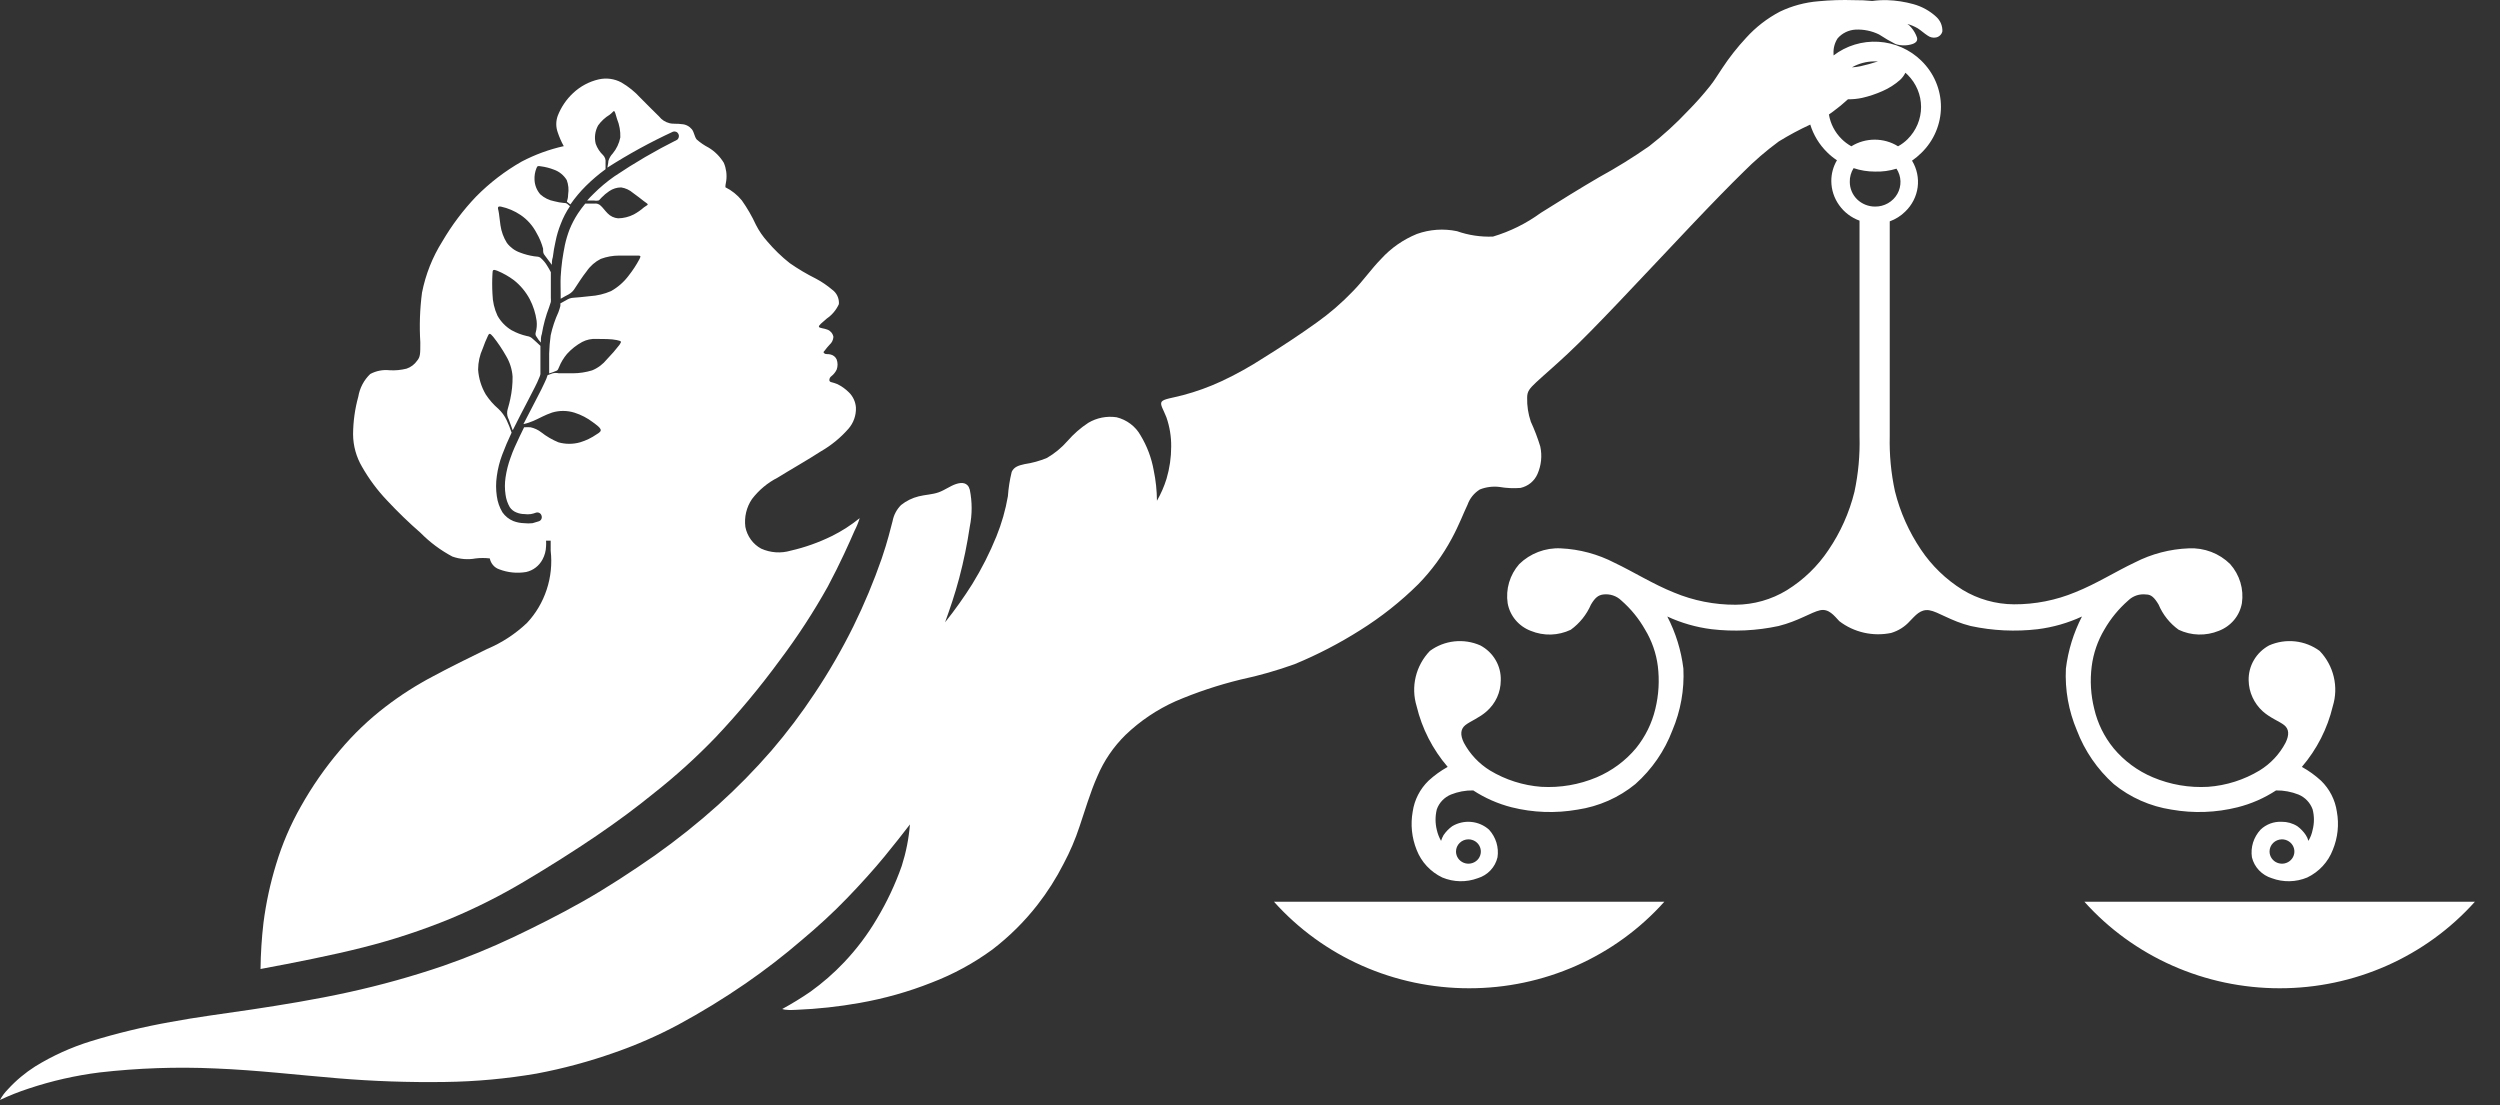 <?xml version="1.0" encoding="UTF-8"?> <svg xmlns="http://www.w3.org/2000/svg" width="95" height="42" viewBox="0 0 95 42" fill="none"><rect x="0" y="0" width="95" height="42" fill="#333333" stroke="none"/> <path fill-rule="evenodd" clip-rule="evenodd" d="M25.576 5.003C25.615 4.991 25.656 4.993 25.694 5.009C25.731 5.024 25.761 5.053 25.78 5.09C25.799 5.127 25.804 5.169 25.795 5.209C25.786 5.25 25.764 5.286 25.731 5.311C24.907 5.723 24.109 6.188 23.342 6.705C23.061 6.902 22.796 7.124 22.551 7.369C22.466 7.451 22.386 7.533 22.311 7.621H22.573C22.626 7.631 22.68 7.631 22.733 7.621C22.765 7.621 22.792 7.577 22.856 7.511C22.945 7.418 23.043 7.335 23.15 7.264C23.284 7.172 23.442 7.122 23.604 7.122C23.77 7.148 23.925 7.22 24.053 7.33C24.203 7.434 24.358 7.561 24.459 7.638C24.561 7.714 24.614 7.742 24.614 7.769C24.614 7.797 24.556 7.813 24.47 7.879C24.352 7.983 24.223 8.073 24.085 8.148C23.899 8.243 23.695 8.294 23.487 8.296C23.335 8.284 23.192 8.216 23.086 8.104C22.984 8 22.899 7.879 22.829 7.819C22.798 7.787 22.76 7.764 22.718 7.749C22.676 7.735 22.632 7.731 22.589 7.736H22.241C22.142 7.855 22.049 7.98 21.963 8.109C21.837 8.301 21.73 8.505 21.643 8.719C21.569 8.911 21.51 9.109 21.466 9.311C21.429 9.503 21.391 9.701 21.365 9.893C21.338 10.085 21.317 10.321 21.306 10.513C21.295 10.705 21.306 11.007 21.306 11.183V11.353C21.402 11.293 21.525 11.232 21.605 11.188C21.707 11.133 21.793 11.049 21.851 10.947C21.953 10.793 22.124 10.519 22.295 10.305C22.432 10.105 22.616 9.945 22.829 9.838C23.054 9.754 23.291 9.712 23.529 9.712H24.192C24.336 9.712 24.369 9.712 24.304 9.838C24.186 10.061 24.048 10.272 23.893 10.469C23.711 10.713 23.482 10.915 23.219 11.062C22.965 11.172 22.694 11.237 22.418 11.254C22.156 11.287 21.921 11.303 21.792 11.314C21.697 11.319 21.605 11.349 21.525 11.402L21.295 11.528C21.298 11.559 21.298 11.591 21.295 11.622C21.275 11.704 21.25 11.784 21.22 11.863C21.091 12.144 20.992 12.438 20.926 12.741C20.895 12.97 20.875 13.201 20.868 13.433C20.868 13.663 20.868 13.927 20.868 14.19C20.951 14.166 21.033 14.137 21.113 14.102C21.194 14.075 21.194 14.064 21.242 13.954C21.316 13.77 21.419 13.6 21.546 13.449C21.713 13.265 21.908 13.111 22.124 12.994C22.289 12.908 22.473 12.869 22.658 12.879C22.899 12.879 23.246 12.879 23.433 12.922C23.62 12.966 23.631 12.966 23.54 13.104C23.392 13.295 23.233 13.479 23.064 13.652C22.913 13.84 22.719 13.986 22.498 14.075C22.262 14.147 22.017 14.184 21.771 14.185H21.236C21.161 14.168 21.082 14.168 21.007 14.185L20.809 14.256L20.761 14.393C20.723 14.481 20.665 14.607 20.568 14.805L20.328 15.271L19.89 16.116C20.018 16.089 20.143 16.048 20.264 15.996C20.472 15.908 20.713 15.765 20.98 15.677C21.259 15.593 21.557 15.595 21.835 15.683C22.085 15.763 22.32 15.885 22.53 16.045C22.701 16.171 22.792 16.243 22.819 16.308C22.845 16.374 22.819 16.418 22.669 16.506C22.477 16.64 22.266 16.741 22.044 16.808C21.774 16.884 21.49 16.884 21.22 16.808C20.985 16.711 20.764 16.582 20.563 16.424C20.444 16.332 20.307 16.269 20.162 16.237C20.08 16.231 19.998 16.231 19.916 16.237L19.756 16.566C19.617 16.863 19.494 17.115 19.398 17.401C19.311 17.64 19.248 17.888 19.211 18.141C19.178 18.36 19.178 18.582 19.211 18.8C19.233 18.967 19.287 19.127 19.371 19.272C19.434 19.365 19.524 19.436 19.628 19.475C19.724 19.515 19.828 19.535 19.932 19.535C20.012 19.547 20.093 19.547 20.173 19.535C20.24 19.523 20.306 19.505 20.37 19.48C20.392 19.474 20.414 19.471 20.436 19.474C20.458 19.476 20.479 19.482 20.498 19.493C20.518 19.504 20.535 19.518 20.549 19.536C20.563 19.554 20.573 19.574 20.579 19.596C20.586 19.617 20.59 19.64 20.588 19.662C20.587 19.684 20.581 19.706 20.571 19.727C20.561 19.747 20.547 19.764 20.53 19.779C20.513 19.793 20.493 19.803 20.472 19.81L20.237 19.881C20.132 19.893 20.026 19.893 19.922 19.881C19.779 19.878 19.638 19.851 19.505 19.799C19.34 19.732 19.197 19.617 19.093 19.469C18.981 19.282 18.908 19.073 18.879 18.855C18.842 18.602 18.842 18.345 18.879 18.092C18.916 17.816 18.984 17.545 19.082 17.285C19.179 17.022 19.302 16.736 19.441 16.44C19.388 16.279 19.325 16.121 19.253 15.968C19.176 15.804 19.069 15.657 18.938 15.535C18.753 15.377 18.591 15.192 18.457 14.986C18.289 14.699 18.19 14.376 18.168 14.042C18.17 13.765 18.23 13.492 18.345 13.241C18.402 13.076 18.468 12.915 18.543 12.758C18.585 12.664 18.617 12.648 18.74 12.796C18.925 13.029 19.091 13.277 19.237 13.537C19.376 13.772 19.459 14.037 19.478 14.311C19.481 14.595 19.452 14.879 19.392 15.156C19.344 15.392 19.291 15.529 19.275 15.628C19.261 15.736 19.281 15.846 19.334 15.941C19.371 16.05 19.424 16.199 19.483 16.352C19.676 15.963 19.895 15.54 20.077 15.194L20.317 14.728C20.383 14.603 20.442 14.475 20.494 14.344C20.514 14.304 20.528 14.262 20.536 14.217C20.536 13.965 20.536 13.718 20.536 13.449V13.142C20.445 13.06 20.322 12.939 20.248 12.879C20.185 12.816 20.104 12.778 20.018 12.769C19.817 12.723 19.622 12.649 19.441 12.549C19.219 12.417 19.035 12.228 18.906 12C18.785 11.741 18.72 11.459 18.714 11.172C18.699 10.914 18.699 10.656 18.714 10.398C18.714 10.239 18.751 10.233 18.895 10.288C19.119 10.381 19.331 10.5 19.526 10.645C19.774 10.84 19.98 11.087 20.13 11.369C20.264 11.626 20.352 11.904 20.392 12.193C20.409 12.344 20.396 12.497 20.355 12.643C20.347 12.67 20.346 12.699 20.353 12.727C20.359 12.755 20.373 12.781 20.392 12.802C20.437 12.88 20.49 12.951 20.552 13.016C20.552 12.9 20.552 12.791 20.59 12.692C20.648 12.343 20.741 12.001 20.868 11.671C20.892 11.606 20.914 11.54 20.932 11.474C20.936 11.419 20.936 11.364 20.932 11.309V11.133C20.932 10.952 20.932 10.711 20.932 10.442V10.343C20.891 10.262 20.847 10.183 20.798 10.107C20.728 9.986 20.637 9.878 20.531 9.789C20.461 9.745 20.419 9.756 20.296 9.739C20.113 9.711 19.934 9.664 19.761 9.597C19.565 9.528 19.392 9.402 19.264 9.234C19.137 9.032 19.053 8.804 19.018 8.565C18.981 8.334 18.97 8.126 18.943 8.016C18.917 7.906 18.89 7.824 19.04 7.852C19.304 7.909 19.556 8.017 19.783 8.17C20.036 8.341 20.244 8.575 20.387 8.85C20.497 9.037 20.581 9.238 20.638 9.449C20.638 9.597 20.638 9.624 20.707 9.712C20.777 9.8 20.878 9.948 20.969 10.063V10.096C20.969 9.992 20.969 9.882 21.007 9.772C21.031 9.567 21.067 9.364 21.113 9.163C21.157 8.941 21.222 8.725 21.306 8.516C21.397 8.275 21.515 8.047 21.659 7.835L21.562 7.753C21.528 7.724 21.484 7.71 21.439 7.714C21.313 7.703 21.188 7.681 21.065 7.648C20.867 7.612 20.683 7.521 20.531 7.385C20.399 7.233 20.321 7.04 20.312 6.836C20.303 6.682 20.329 6.529 20.387 6.386C20.424 6.298 20.445 6.304 20.552 6.32C20.722 6.342 20.889 6.384 21.049 6.447C21.251 6.517 21.422 6.657 21.536 6.842C21.601 7.017 21.619 7.206 21.589 7.391C21.589 7.539 21.552 7.61 21.546 7.643C21.541 7.676 21.546 7.67 21.584 7.698L21.675 7.769C21.85 7.517 22.046 7.282 22.263 7.067C22.496 6.836 22.746 6.623 23.011 6.43C23.011 6.353 23.011 6.249 23.011 6.172C23.017 6.122 23.012 6.072 22.996 6.024C22.98 5.977 22.954 5.934 22.92 5.898C22.793 5.779 22.696 5.63 22.637 5.464C22.578 5.229 22.611 4.979 22.728 4.767C22.845 4.603 22.994 4.465 23.166 4.361C23.284 4.273 23.316 4.202 23.342 4.224C23.369 4.246 23.396 4.339 23.449 4.526C23.539 4.746 23.581 4.984 23.572 5.223C23.528 5.448 23.428 5.657 23.284 5.832C23.207 5.912 23.15 6.01 23.118 6.117C23.118 6.189 23.091 6.287 23.08 6.37C23.882 5.857 24.716 5.401 25.576 5.003ZM21.429 5.552C20.872 5.676 20.333 5.873 19.825 6.139C19.192 6.499 18.609 6.946 18.094 7.467C17.6 7.984 17.168 8.559 16.805 9.18C16.433 9.772 16.172 10.431 16.036 11.122C15.954 11.748 15.933 12.38 15.972 13.01C15.972 13.449 15.972 13.559 15.854 13.702C15.755 13.847 15.612 13.954 15.448 14.009C15.236 14.062 15.018 14.083 14.801 14.069C14.549 14.042 14.294 14.092 14.069 14.212C13.83 14.44 13.67 14.743 13.615 15.074C13.486 15.54 13.42 16.022 13.417 16.506C13.42 16.942 13.539 17.368 13.759 17.741C14.024 18.205 14.343 18.635 14.71 19.019C15.113 19.451 15.538 19.862 15.982 20.249C16.338 20.61 16.746 20.913 17.19 21.149C17.475 21.25 17.781 21.275 18.078 21.22C18.255 21.199 18.434 21.199 18.612 21.22C18.631 21.314 18.673 21.402 18.735 21.474C18.797 21.547 18.876 21.601 18.965 21.632C19.294 21.759 19.65 21.795 19.996 21.736C20.127 21.706 20.25 21.649 20.357 21.566C20.464 21.484 20.552 21.379 20.616 21.259C20.698 21.107 20.744 20.938 20.75 20.765C20.756 20.692 20.756 20.618 20.75 20.545H20.926C20.926 20.605 20.926 20.666 20.926 20.929C20.983 21.427 20.931 21.931 20.774 22.405C20.618 22.88 20.362 23.313 20.023 23.673C19.58 24.093 19.068 24.427 18.511 24.661C17.89 24.968 17.137 25.331 16.469 25.693C15.828 26.028 15.217 26.419 14.641 26.862C14.011 27.345 13.434 27.897 12.92 28.508C12.358 29.168 11.86 29.883 11.434 30.643C11.04 31.335 10.724 32.072 10.493 32.838C10.27 33.565 10.109 34.31 10.012 35.066C9.944 35.649 9.907 36.235 9.9 36.822C11.236 36.57 12.572 36.312 13.807 35.999C14.94 35.713 16.053 35.346 17.137 34.901C18.099 34.498 19.033 34.027 19.932 33.491C20.857 32.942 21.84 32.322 22.669 31.757C23.497 31.192 24.171 30.692 24.887 30.11C25.7 29.467 26.469 28.769 27.191 28.02C28.062 27.098 28.876 26.121 29.628 25.095C30.299 24.204 30.91 23.267 31.456 22.29C31.931 21.401 32.29 20.589 32.471 20.172C32.551 20.017 32.617 19.856 32.669 19.689C32.339 19.958 31.98 20.188 31.6 20.375C31.105 20.617 30.585 20.802 30.05 20.924C29.677 21.035 29.278 21.008 28.922 20.847C28.769 20.764 28.636 20.647 28.533 20.505C28.429 20.362 28.358 20.198 28.324 20.024C28.276 19.651 28.365 19.273 28.575 18.965C28.836 18.623 29.169 18.345 29.548 18.152C30.023 17.856 30.702 17.472 31.199 17.148C31.59 16.923 31.942 16.634 32.242 16.292C32.435 16.071 32.537 15.782 32.525 15.485C32.509 15.266 32.413 15.06 32.258 14.909C32.129 14.781 31.981 14.675 31.819 14.596C31.741 14.564 31.661 14.539 31.579 14.519C31.56 14.515 31.544 14.505 31.532 14.49C31.52 14.475 31.514 14.456 31.515 14.437C31.516 14.409 31.525 14.381 31.538 14.356C31.552 14.331 31.572 14.31 31.595 14.294C31.678 14.228 31.745 14.144 31.793 14.047C31.839 13.922 31.839 13.783 31.793 13.658C31.771 13.611 31.739 13.569 31.699 13.537C31.659 13.505 31.612 13.482 31.563 13.471C31.472 13.444 31.381 13.471 31.333 13.433C31.285 13.394 31.279 13.383 31.333 13.329C31.393 13.248 31.457 13.171 31.525 13.098C31.567 13.061 31.602 13.016 31.627 12.965C31.651 12.914 31.666 12.858 31.67 12.802C31.659 12.74 31.632 12.682 31.593 12.634C31.553 12.586 31.503 12.549 31.445 12.527C31.311 12.472 31.135 12.472 31.119 12.418C31.103 12.363 31.237 12.264 31.418 12.105C31.618 11.968 31.777 11.778 31.878 11.556C31.886 11.449 31.866 11.342 31.821 11.246C31.776 11.15 31.707 11.067 31.622 11.007C31.431 10.846 31.226 10.706 31.007 10.59C30.66 10.417 30.326 10.219 30.007 9.997C29.698 9.752 29.414 9.476 29.157 9.174C28.987 8.984 28.841 8.772 28.725 8.543C28.575 8.217 28.396 7.907 28.19 7.616C28.018 7.405 27.805 7.235 27.565 7.116C27.565 7.072 27.565 7.023 27.597 6.869C27.628 6.638 27.596 6.403 27.506 6.189C27.361 5.949 27.161 5.749 26.923 5.607C26.762 5.524 26.611 5.421 26.474 5.3C26.389 5.195 26.378 5.025 26.293 4.915C26.245 4.857 26.187 4.809 26.12 4.775C26.054 4.741 25.982 4.722 25.908 4.718C25.747 4.69 25.571 4.718 25.438 4.68C25.281 4.641 25.142 4.551 25.042 4.422C24.866 4.257 24.593 3.972 24.342 3.725C24.129 3.49 23.882 3.29 23.61 3.132C23.345 2.991 23.04 2.95 22.749 3.017C22.389 3.1 22.055 3.278 21.782 3.533C21.524 3.772 21.323 4.069 21.194 4.4C21.12 4.603 21.12 4.827 21.194 5.031C21.252 5.205 21.325 5.374 21.413 5.536L21.429 5.552Z" fill="white"></path> <path fill-rule="evenodd" clip-rule="evenodd" d="M55.8 31.895C55.894 31.895 55.985 31.922 56.063 31.973C56.14 32.024 56.201 32.096 56.236 32.181C56.272 32.265 56.282 32.358 56.263 32.448C56.245 32.538 56.2 32.62 56.134 32.685C56.068 32.749 55.984 32.793 55.892 32.811C55.801 32.829 55.706 32.82 55.62 32.785C55.534 32.75 55.46 32.691 55.408 32.615C55.356 32.539 55.328 32.449 55.328 32.358C55.328 32.235 55.378 32.117 55.467 32.031C55.555 31.944 55.675 31.895 55.8 31.895ZM86.71 31.895C86.803 31.894 86.895 31.921 86.973 31.971C87.052 32.021 87.113 32.093 87.149 32.177C87.186 32.261 87.196 32.355 87.178 32.445C87.161 32.535 87.116 32.618 87.05 32.683C86.985 32.748 86.901 32.792 86.809 32.811C86.717 32.829 86.622 32.82 86.535 32.785C86.449 32.751 86.375 32.691 86.323 32.615C86.271 32.539 86.243 32.449 86.243 32.358C86.243 32.236 86.292 32.119 86.379 32.033C86.467 31.946 86.585 31.897 86.71 31.895ZM72.067 6.41C72.16 6.552 72.212 6.716 72.218 6.885C72.223 7.054 72.182 7.221 72.099 7.368C72.015 7.516 71.892 7.638 71.743 7.723C71.594 7.808 71.425 7.852 71.252 7.85C70.998 7.85 70.753 7.752 70.571 7.576C70.483 7.489 70.412 7.386 70.365 7.273C70.317 7.159 70.292 7.037 70.292 6.914C70.287 6.729 70.338 6.547 70.437 6.389C70.696 6.476 70.968 6.52 71.242 6.52C71.521 6.53 71.801 6.492 72.067 6.41ZM71.365 2.333C71.145 2.406 70.921 2.467 70.695 2.517C70.589 2.54 70.481 2.554 70.373 2.559C70.637 2.409 70.937 2.331 71.242 2.333H71.365ZM69.499 4.351L69.654 4.24C69.852 4.095 70.042 3.939 70.222 3.773C70.403 3.775 70.583 3.757 70.759 3.72C71.024 3.66 71.283 3.573 71.531 3.463C71.777 3.357 72.003 3.213 72.202 3.037C72.286 2.959 72.355 2.867 72.405 2.764L72.486 2.838C72.816 3.164 73.001 3.605 73.001 4.064C73.001 4.524 72.816 4.965 72.486 5.291C72.38 5.396 72.259 5.487 72.126 5.559C71.861 5.394 71.553 5.307 71.239 5.307C70.925 5.307 70.617 5.394 70.351 5.559C70.215 5.483 70.091 5.39 69.981 5.281C69.725 5.027 69.557 4.702 69.499 4.351ZM55.827 37.554C54.423 37.555 53.035 37.262 51.755 36.695C50.476 36.128 49.336 35.299 48.41 34.265H63.245C62.32 35.3 61.179 36.129 59.9 36.696C58.62 37.263 57.232 37.556 55.827 37.554ZM86.624 37.554C85.219 37.554 83.831 37.261 82.552 36.694C81.273 36.127 80.132 35.299 79.206 34.265H94.047C93.12 35.3 91.979 36.129 90.698 36.696C89.418 37.263 88.029 37.556 86.624 37.554ZM36.326 18.394C36.106 18.467 35.902 18.625 35.666 18.709C35.43 18.793 35.162 18.798 34.91 18.861C34.664 18.922 34.435 19.035 34.24 19.192C34.073 19.359 33.961 19.572 33.918 19.802C33.837 20.101 33.741 20.532 33.505 21.225C33.2 22.102 32.842 22.96 32.432 23.794C31.996 24.675 31.504 25.528 30.957 26.348C30.456 27.107 29.906 27.835 29.311 28.528C28.68 29.254 28.005 29.942 27.289 30.587C26.527 31.272 25.724 31.912 24.886 32.505C24.028 33.104 23.052 33.745 22.129 34.265C21.207 34.785 20.359 35.205 19.523 35.605C18.65 36.019 17.755 36.385 16.841 36.703C15.669 37.102 14.475 37.435 13.264 37.701C11.982 37.984 10.673 38.194 9.552 38.363C8.431 38.531 7.498 38.646 6.479 38.836C5.456 39.018 4.446 39.262 3.454 39.566C2.711 39.795 2.001 40.116 1.341 40.522C0.956 40.766 0.606 41.059 0.3 41.394C0.181 41.514 0.079 41.65 0 41.798C0.356 41.63 0.724 41.484 1.099 41.362C1.97 41.072 2.869 40.868 3.781 40.753C5.241 40.586 6.711 40.535 8.179 40.601C9.761 40.664 11.349 40.853 12.824 40.974C14.183 41.088 15.547 41.135 16.911 41.115C18.08 41.1 19.245 40.993 20.397 40.795C21.404 40.605 22.393 40.338 23.358 39.996C24.185 39.708 24.989 39.357 25.76 38.946C26.647 38.467 27.507 37.941 28.335 37.37C29.072 36.861 29.781 36.314 30.459 35.731C31.086 35.205 31.66 34.68 32.191 34.128C32.722 33.577 33.215 33.03 33.607 32.552C33.998 32.074 34.288 31.706 34.578 31.328C34.535 31.863 34.43 32.392 34.267 32.904C34.021 33.602 33.705 34.275 33.323 34.911C32.973 35.507 32.555 36.062 32.078 36.566C31.688 36.978 31.259 37.352 30.796 37.685C30.451 37.922 30.093 38.141 29.724 38.342C29.751 38.342 29.783 38.399 30.26 38.373C31.068 38.341 31.873 38.253 32.668 38.111C33.605 37.946 34.522 37.688 35.404 37.338C36.227 37.023 37.002 36.601 37.71 36.083C38.349 35.593 38.922 35.027 39.415 34.396C39.8 33.903 40.136 33.375 40.418 32.82C40.661 32.365 40.864 31.89 41.024 31.402C41.218 30.839 41.427 30.109 41.7 29.5C41.949 28.91 42.313 28.375 42.773 27.924C43.326 27.394 43.968 26.962 44.672 26.647C45.472 26.304 46.301 26.029 47.149 25.822C47.843 25.674 48.526 25.479 49.193 25.239C50.061 24.881 50.896 24.448 51.687 23.947C52.488 23.446 53.229 22.859 53.897 22.197C54.401 21.68 54.828 21.097 55.168 20.463C55.452 19.938 55.618 19.486 55.768 19.176C55.852 18.938 56.017 18.734 56.235 18.599C56.471 18.506 56.728 18.473 56.98 18.504C57.244 18.55 57.513 18.562 57.779 18.541C57.922 18.509 58.054 18.445 58.166 18.354C58.278 18.262 58.366 18.146 58.423 18.015C58.569 17.684 58.607 17.317 58.53 16.965C58.432 16.644 58.312 16.33 58.171 16.024C58.071 15.728 58.023 15.417 58.032 15.105C58.032 14.874 58.123 14.763 58.375 14.527C58.627 14.29 59.061 13.923 59.582 13.434C60.102 12.946 60.703 12.331 61.534 11.459C62.365 10.587 63.422 9.457 64.264 8.569C65.106 7.681 65.733 7.041 66.248 6.536C66.665 6.115 67.115 5.727 67.594 5.375C67.979 5.138 68.379 4.923 68.79 4.734C68.912 5.13 69.131 5.491 69.429 5.785C69.543 5.899 69.668 6.001 69.804 6.09C69.662 6.331 69.588 6.605 69.59 6.883C69.592 7.21 69.696 7.529 69.888 7.797C70.079 8.066 70.349 8.271 70.662 8.385V16.586C70.681 17.292 70.617 17.997 70.469 18.688C70.275 19.476 69.941 20.225 69.482 20.9C69.073 21.515 68.534 22.036 67.9 22.428C67.316 22.785 66.642 22.976 65.953 22.98C65.15 22.983 64.354 22.826 63.615 22.518C62.827 22.203 62.076 21.73 61.357 21.388C60.724 21.059 60.024 20.87 59.308 20.837C59.017 20.823 58.727 20.87 58.455 20.973C58.184 21.076 57.937 21.234 57.731 21.435C57.553 21.638 57.422 21.875 57.346 22.132C57.27 22.388 57.252 22.658 57.291 22.922C57.333 23.157 57.435 23.377 57.59 23.561C57.744 23.745 57.944 23.887 58.171 23.973C58.413 24.072 58.673 24.12 58.935 24.113C59.196 24.105 59.453 24.043 59.689 23.931C60.028 23.685 60.292 23.355 60.456 22.975C60.617 22.702 60.74 22.617 60.917 22.591C61.042 22.574 61.17 22.586 61.29 22.625C61.41 22.664 61.519 22.73 61.609 22.817C61.971 23.133 62.275 23.506 62.51 23.92C62.77 24.348 62.936 24.824 62.998 25.318C63.064 25.86 63.032 26.41 62.902 26.941C62.772 27.486 62.521 27.995 62.167 28.433C61.767 28.912 61.255 29.29 60.676 29.537C60.012 29.817 59.29 29.941 58.568 29.899C57.878 29.847 57.211 29.634 56.621 29.279C56.202 29.02 55.86 28.658 55.629 28.228C55.479 27.924 55.5 27.703 55.682 27.556C55.865 27.409 56.219 27.277 56.492 27.031C56.661 26.883 56.795 26.703 56.888 26.501C56.98 26.299 57.028 26.08 57.029 25.859C57.039 25.588 56.972 25.319 56.834 25.083C56.697 24.847 56.495 24.654 56.251 24.525C55.942 24.389 55.601 24.336 55.264 24.373C54.928 24.41 54.607 24.535 54.336 24.735C54.071 25.011 53.885 25.35 53.797 25.719C53.708 26.088 53.721 26.473 53.832 26.836C54.035 27.685 54.44 28.475 55.012 29.142C54.748 29.288 54.503 29.465 54.283 29.668C53.957 29.985 53.746 30.399 53.682 30.845C53.595 31.332 53.647 31.834 53.832 32.295C54.009 32.754 54.358 33.13 54.808 33.345C55.237 33.524 55.719 33.534 56.154 33.372C56.34 33.316 56.507 33.213 56.638 33.074C56.77 32.934 56.862 32.764 56.905 32.578C56.934 32.391 56.919 32.2 56.864 32.018C56.808 31.836 56.712 31.669 56.584 31.528C56.396 31.36 56.158 31.256 55.906 31.233C55.654 31.209 55.4 31.267 55.184 31.396C55.055 31.489 54.945 31.603 54.856 31.733C54.816 31.802 54.784 31.876 54.76 31.953C54.686 31.823 54.632 31.683 54.599 31.538C54.535 31.281 54.535 31.012 54.599 30.755C54.643 30.63 54.713 30.515 54.806 30.418C54.898 30.321 55.011 30.245 55.135 30.193C55.404 30.085 55.692 30.031 55.983 30.036C56.429 30.327 56.922 30.544 57.442 30.677C58.26 30.882 59.115 30.912 59.946 30.766C60.756 30.645 61.517 30.309 62.145 29.794C62.773 29.235 63.255 28.535 63.55 27.756C63.865 27.013 64.008 26.211 63.969 25.407C63.885 24.717 63.678 24.047 63.357 23.427C63.889 23.674 64.458 23.837 65.041 23.91C65.89 24.009 66.749 23.968 67.584 23.789C68.34 23.6 68.828 23.264 69.161 23.19C69.493 23.117 69.697 23.395 69.895 23.605C70.17 23.816 70.489 23.965 70.829 24.042C71.169 24.119 71.522 24.122 71.864 24.052C72.138 23.97 72.383 23.816 72.572 23.605C72.781 23.395 72.974 23.138 73.312 23.19C73.65 23.243 74.127 23.6 74.889 23.789C75.723 23.968 76.583 24.009 77.431 23.91C78.015 23.837 78.583 23.674 79.115 23.427C78.795 24.047 78.588 24.717 78.504 25.407C78.464 26.211 78.607 27.013 78.922 27.756C79.218 28.534 79.697 29.232 80.322 29.794C80.951 30.307 81.712 30.643 82.521 30.766C83.353 30.912 84.207 30.882 85.025 30.677C85.547 30.546 86.042 30.329 86.49 30.036C86.782 30.032 87.072 30.086 87.342 30.193C87.467 30.245 87.579 30.322 87.671 30.419C87.763 30.516 87.834 30.63 87.879 30.755C87.946 31.012 87.946 31.281 87.879 31.538C87.851 31.685 87.796 31.826 87.718 31.953C87.699 31.875 87.666 31.8 87.621 31.733C87.535 31.603 87.426 31.489 87.299 31.396C87.122 31.284 86.915 31.226 86.704 31.228C86.556 31.221 86.408 31.244 86.27 31.295C86.132 31.347 86.005 31.426 85.9 31.528C85.77 31.669 85.673 31.836 85.616 32.017C85.56 32.199 85.545 32.391 85.573 32.578C85.618 32.764 85.711 32.934 85.844 33.073C85.976 33.212 86.143 33.315 86.329 33.372C86.764 33.534 87.246 33.524 87.675 33.345C88.124 33.129 88.471 32.754 88.646 32.295C88.836 31.835 88.89 31.333 88.801 30.845C88.737 30.399 88.526 29.985 88.201 29.668C87.98 29.465 87.735 29.288 87.471 29.142C88.042 28.475 88.444 27.684 88.646 26.836C88.758 26.474 88.771 26.089 88.683 25.72C88.596 25.351 88.411 25.011 88.147 24.735C87.875 24.535 87.554 24.41 87.216 24.373C86.879 24.336 86.537 24.389 86.227 24.525C85.985 24.656 85.784 24.849 85.647 25.085C85.51 25.32 85.441 25.588 85.449 25.859C85.453 26.08 85.503 26.297 85.595 26.498C85.688 26.7 85.82 26.881 85.986 27.031C86.281 27.293 86.618 27.409 86.801 27.556C86.983 27.703 86.999 27.924 86.849 28.228C86.622 28.659 86.281 29.022 85.862 29.279C85.271 29.635 84.602 29.848 83.91 29.899C83.19 29.941 82.47 29.817 81.807 29.537C81.227 29.292 80.715 28.913 80.316 28.433C79.96 27.997 79.709 27.486 79.582 26.941C79.449 26.41 79.416 25.86 79.485 25.318C79.548 24.825 79.712 24.349 79.968 23.92C80.206 23.506 80.512 23.133 80.874 22.817C80.963 22.73 81.071 22.665 81.19 22.625C81.309 22.586 81.436 22.575 81.561 22.591C81.738 22.591 81.866 22.702 82.027 22.975C82.187 23.356 82.45 23.687 82.789 23.931C83.025 24.043 83.283 24.105 83.546 24.112C83.808 24.119 84.07 24.072 84.312 23.973C84.539 23.887 84.739 23.745 84.894 23.561C85.048 23.377 85.15 23.157 85.192 22.922C85.231 22.658 85.212 22.388 85.135 22.131C85.058 21.875 84.925 21.637 84.746 21.435C84.542 21.233 84.297 21.075 84.026 20.972C83.755 20.869 83.465 20.823 83.175 20.837C82.46 20.864 81.76 21.047 81.126 21.372C80.402 21.714 79.657 22.187 78.868 22.502C78.129 22.81 77.333 22.968 76.53 22.964C75.84 22.96 75.164 22.769 74.578 22.413C73.945 22.019 73.406 21.498 72.995 20.884C72.539 20.208 72.205 19.46 72.009 18.672C71.859 17.982 71.793 17.276 71.81 16.571V8.412C72.032 8.331 72.234 8.204 72.4 8.039C72.658 7.791 72.824 7.466 72.871 7.116C72.917 6.765 72.842 6.409 72.657 6.105C72.784 6.018 72.902 5.919 73.011 5.811C73.247 5.582 73.435 5.309 73.562 5.008C73.69 4.707 73.756 4.385 73.756 4.059C73.756 3.733 73.69 3.411 73.562 3.11C73.435 2.809 73.247 2.537 73.011 2.307C72.576 1.88 71.997 1.625 71.382 1.588C70.768 1.551 70.16 1.736 69.675 2.107C69.678 2.088 69.678 2.069 69.675 2.05C69.661 1.84 69.715 1.632 69.831 1.456C69.916 1.359 70.02 1.279 70.137 1.222C70.254 1.166 70.382 1.132 70.512 1.125C70.82 1.111 71.126 1.174 71.403 1.309C71.606 1.443 71.817 1.566 72.035 1.677C72.24 1.74 72.459 1.74 72.663 1.677C72.818 1.624 72.877 1.545 72.845 1.424C72.798 1.288 72.726 1.161 72.631 1.051C72.589 0.997 72.538 0.949 72.481 0.91C72.616 0.948 72.745 1.003 72.867 1.072C73.001 1.156 73.129 1.277 73.248 1.351C73.293 1.384 73.345 1.408 73.4 1.421C73.456 1.434 73.513 1.435 73.569 1.424C73.629 1.412 73.683 1.383 73.726 1.341C73.769 1.3 73.798 1.246 73.811 1.188C73.814 1.084 73.794 0.98 73.753 0.883C73.711 0.787 73.648 0.701 73.569 0.631C73.326 0.409 73.031 0.247 72.711 0.158C72.39 0.069 72.058 0.017 71.724 0.006C71.531 7.65929e-05 71.337 0.011 71.145 0.037C70.915 0.014 70.684 0.003 70.453 0.006C70.002 -0.009 69.551 0.005 69.102 0.048C68.593 0.089 68.096 0.222 67.637 0.442C67.151 0.697 66.716 1.035 66.35 1.44C66.018 1.797 65.716 2.18 65.449 2.585C65.245 2.885 65.154 3.053 64.977 3.274C64.717 3.6 64.44 3.912 64.146 4.209C63.691 4.694 63.198 5.144 62.671 5.554C62.06 5.98 61.427 6.373 60.772 6.731C60.059 7.146 59.249 7.65 58.547 8.091C58 8.491 57.386 8.795 56.734 8.99C56.269 9.009 55.804 8.939 55.366 8.785C54.858 8.679 54.331 8.716 53.843 8.89C53.324 9.102 52.86 9.425 52.486 9.835C52.1 10.229 51.81 10.66 51.413 11.065C50.989 11.509 50.522 11.912 50.019 12.268C49.407 12.709 48.646 13.208 48.018 13.597C47.504 13.931 46.966 14.23 46.409 14.49C45.941 14.707 45.455 14.883 44.956 15.015C44.537 15.126 44.226 15.157 44.146 15.262C44.065 15.367 44.21 15.562 44.323 15.856C44.448 16.216 44.51 16.595 44.505 16.975C44.505 17.387 44.445 17.798 44.328 18.194C44.238 18.485 44.115 18.765 43.964 19.029C43.961 18.639 43.92 18.25 43.84 17.868C43.757 17.401 43.588 16.952 43.341 16.544C43.246 16.374 43.116 16.225 42.959 16.107C42.802 15.989 42.622 15.903 42.43 15.856C42.058 15.801 41.678 15.876 41.357 16.066C41.061 16.26 40.794 16.494 40.563 16.76C40.341 17.013 40.078 17.23 39.785 17.401C39.513 17.514 39.226 17.594 38.933 17.637C38.691 17.69 38.53 17.747 38.445 17.931C38.37 18.235 38.322 18.544 38.3 18.856C38.21 19.377 38.065 19.888 37.865 20.38C37.611 21.007 37.304 21.613 36.948 22.192C36.631 22.696 36.286 23.182 35.913 23.647C36.101 23.122 36.283 22.596 36.449 21.971C36.62 21.326 36.754 20.672 36.852 20.012C36.946 19.549 36.946 19.072 36.852 18.609C36.777 18.325 36.546 18.32 36.326 18.394Z" fill="white"></path> </svg> 